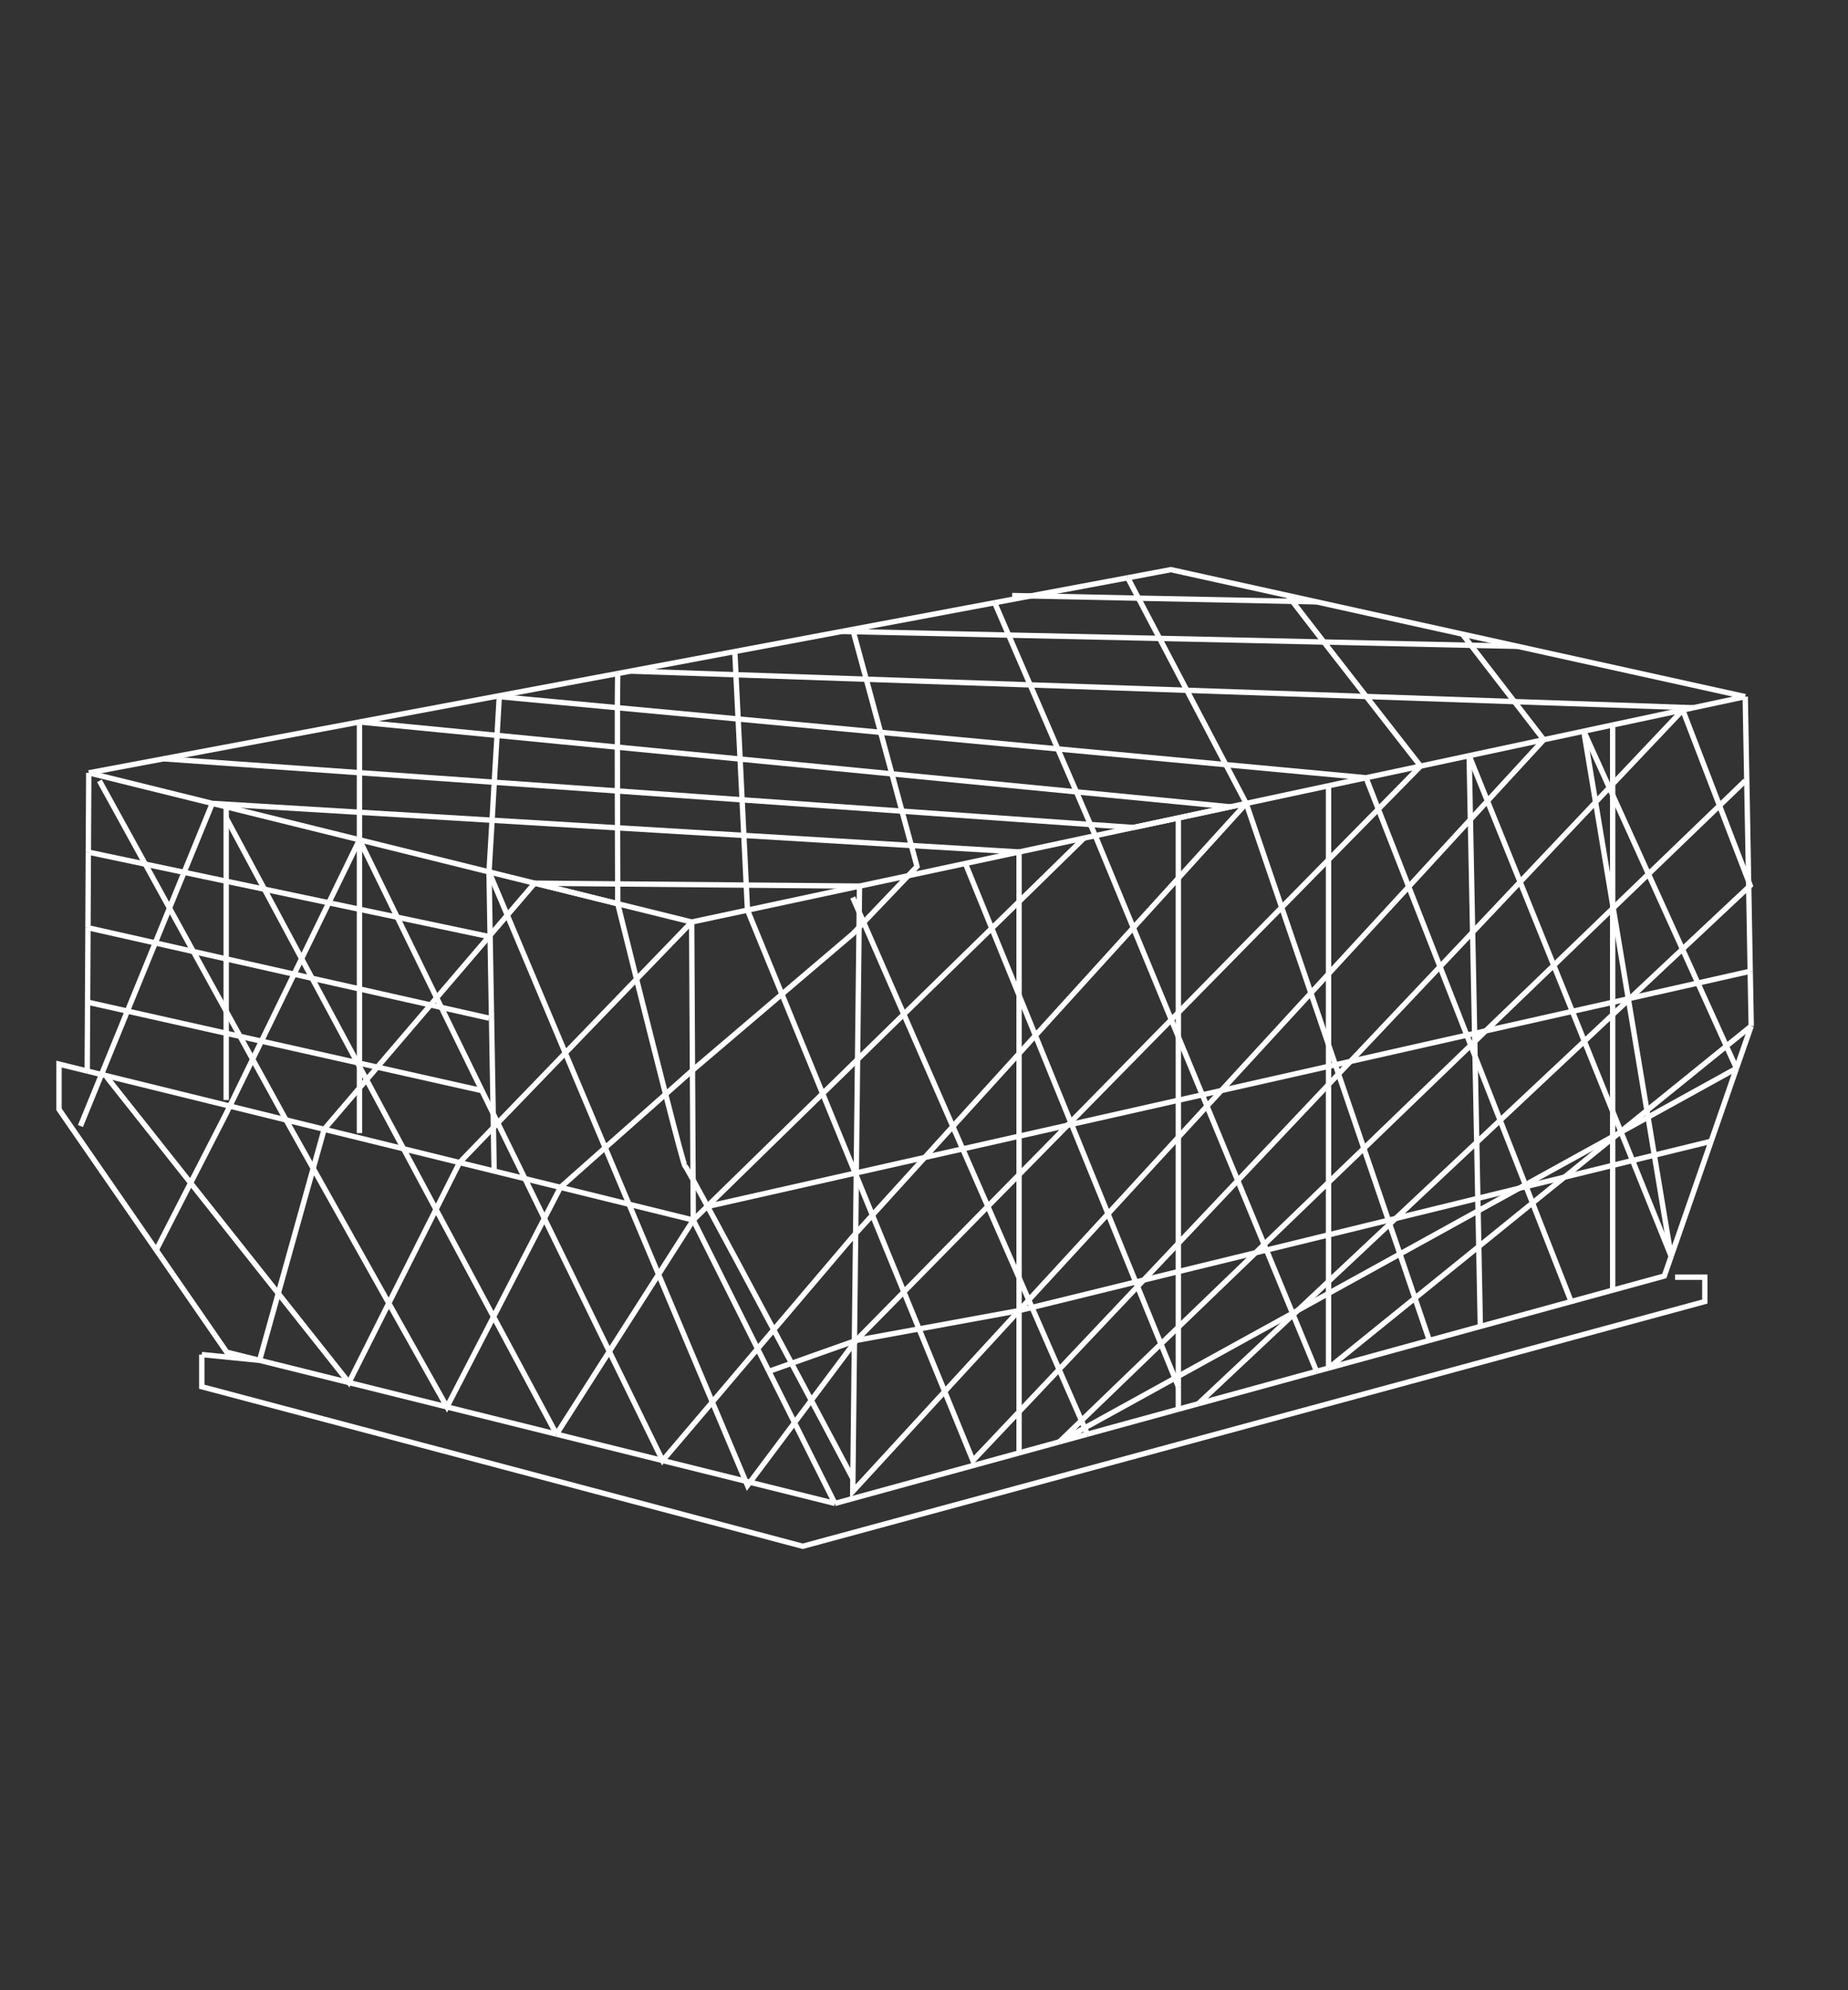 <?xml version="1.0" encoding="UTF-8"?>
<svg id="Layer_1" data-name="Layer 1" xmlns="http://www.w3.org/2000/svg" viewBox="0 0 346 372.5">
  <rect x="0" y="0" width="346" height="372.5" fill="#333333" stroke="none"/>
  <defs>
    <style>
      .cls-1 {
        fill: none;
        stroke: #fff;
        stroke-miterlimit: 10;
      }
    </style>
  </defs>
  <line class="cls-1" x1="248.74" y1="147.06" x2="233.33" y2="150.36"/>
  <line class="cls-1" x1="67.3" y1="135.12" x2="67.3" y2="135.12"/>
  <line class="cls-1" x1="255.76" y1="145.56" x2="248.74" y2="147.06"/>
  <line class="cls-1" x1="115.66" y1="126.05" x2="67.3" y2="135.12"/>
  <line class="cls-1" x1="91.56" y1="163.18" x2="100.11" y2="165.29"/>
  <line class="cls-1" x1="255.76" y1="145.56" x2="265.97" y2="143.38"/>
  <line class="cls-1" x1="186.23" y1="112.8" x2="159.66" y2="117.79"/>
  <line class="cls-1" x1="233.33" y1="150.36" x2="233.33" y2="150.36"/>
  <line class="cls-1" x1="192.98" y1="111.53" x2="186.23" y2="112.8"/>
  <line class="cls-1" x1="115.66" y1="126.05" x2="157.63" y2="118.17"/>
  <line class="cls-1" x1="157.63" y1="118.17" x2="159.66" y2="117.79"/>
  <line class="cls-1" x1="170.04" y1="163.89" x2="190.8" y2="159.45"/>
  <line class="cls-1" x1="160.92" y1="165.84" x2="170.04" y2="163.89"/>
  <line class="cls-1" x1="202.96" y1="156.85" x2="205.07" y2="156.4"/>
  <line class="cls-1" x1="42.35" y1="151" x2="39.75" y2="150.36"/>
  <line class="cls-1" x1="67.3" y1="135.12" x2="16.62" y2="144.64"/>
  <line class="cls-1" x1="16.62" y1="144.64" x2="39.75" y2="150.36"/>
  <line class="cls-1" x1="202.96" y1="156.85" x2="190.8" y2="159.45"/>
  <line class="cls-1" x1="91.56" y1="163.18" x2="67.3" y2="157.17"/>
  <line class="cls-1" x1="222.21" y1="152.74" x2="220.62" y2="153.08"/>
  <line class="cls-1" x1="212.21" y1="154.87" x2="220.62" y2="153.08"/>
  <line class="cls-1" x1="42.35" y1="151" x2="67.3" y2="157.17"/>
  <line class="cls-1" x1="115.66" y1="169.14" x2="106.63" y2="166.9"/>
  <line class="cls-1" x1="289.04" y1="138.44" x2="275.07" y2="141.43"/>
  <line class="cls-1" x1="265.97" y1="143.38" x2="275.07" y2="141.43"/>
  <line class="cls-1" x1="139.95" y1="170.33" x2="160.92" y2="165.84"/>
  <line class="cls-1" x1="129.5" y1="172.56" x2="115.66" y2="169.14"/>
  <line class="cls-1" x1="212.21" y1="154.87" x2="205.07" y2="156.4"/>
  <line class="cls-1" x1="129.5" y1="172.56" x2="139.95" y2="170.33"/>
  <line class="cls-1" x1="100.11" y1="165.29" x2="106.63" y2="166.9"/>
  <line class="cls-1" x1="315.06" y1="132.88" x2="301.94" y2="135.68"/>
  <polyline class="cls-1" points="326.76 130.38 219.22 106.61 211.15 108.13"/>
  <line class="cls-1" x1="211.15" y1="108.13" x2="192.98" y2="111.53"/>
  <line class="cls-1" x1="301.94" y1="135.68" x2="296.53" y2="136.84"/>
  <line class="cls-1" x1="233.33" y1="150.36" x2="222.21" y2="152.74"/>
  <line class="cls-1" x1="296.53" y1="136.84" x2="289.04" y2="138.44"/>
  <line class="cls-1" x1="317.02" y1="132.46" x2="315.06" y2="132.88"/>
  <line class="cls-1" x1="317.02" y1="132.46" x2="326.76" y2="130.38"/>
  <line class="cls-1" x1="75.56" y1="215" x2="86.04" y2="217.58"/>
  <line class="cls-1" x1="48.6" y1="254.59" x2="104.19" y2="268.41"/>
  <line class="cls-1" x1="156.32" y1="281.37" x2="148.76" y2="266.26"/>
  <line class="cls-1" x1="60.69" y1="211.35" x2="75.56" y2="215"/>
  <line class="cls-1" x1="140.41" y1="277.41" x2="139.61" y2="277.21"/>
  <line class="cls-1" x1="117.77" y1="225.38" x2="104.93" y2="222.22"/>
  <polyline class="cls-1" points="16.33 200.45 11.05 199.15 11.05 207.62 13.08 210.57 29.25 233.95"/>
  <line class="cls-1" x1="139.61" y1="277.21" x2="104.19" y2="268.41"/>
  <line class="cls-1" x1="19" y1="201.1" x2="43.03" y2="207.01"/>
  <line class="cls-1" x1="104.93" y1="222.22" x2="98.29" y2="220.59"/>
  <line class="cls-1" x1="98.29" y1="220.59" x2="86.04" y2="217.58"/>
  <line class="cls-1" x1="148.76" y1="266.26" x2="143.96" y2="256.65"/>
  <line class="cls-1" x1="141.84" y1="252.42" x2="129.8" y2="228.34"/>
  <line class="cls-1" x1="129.8" y1="228.34" x2="117.77" y2="225.38"/>
  <line class="cls-1" x1="141.84" y1="252.42" x2="143.96" y2="256.65"/>
  <line class="cls-1" x1="43.03" y1="207.01" x2="53.55" y2="209.6"/>
  <line class="cls-1" x1="19" y1="201.1" x2="16.33" y2="200.45"/>
  <line class="cls-1" x1="60.69" y1="211.35" x2="53.55" y2="209.6"/>
  <line class="cls-1" x1="156.32" y1="281.37" x2="140.41" y2="277.41"/>
  <polyline class="cls-1" points="48.6 254.59 42.46 253.07 29.25 233.95"/>
  <line class="cls-1" x1="327.88" y1="192.02" x2="327.69" y2="181.77"/>
  <line class="cls-1" x1="326.76" y1="130.38" x2="327.39" y2="164.94"/>
  <line class="cls-1" x1="325.12" y1="199.94" x2="327.88" y2="192.02"/>
  <line class="cls-1" x1="327.69" y1="181.77" x2="327.41" y2="166"/>
  <line class="cls-1" x1="267.62" y1="250.86" x2="248.74" y2="256.04"/>
  <line class="cls-1" x1="248.74" y1="256.04" x2="248.74" y2="256.04"/>
  <line class="cls-1" x1="224.35" y1="262.72" x2="246.5" y2="256.65"/>
  <line class="cls-1" x1="198.34" y1="269.85" x2="198.34" y2="269.85"/>
  <line class="cls-1" x1="312.89" y1="235.12" x2="325.12" y2="199.94"/>
  <line class="cls-1" x1="156.32" y1="281.37" x2="190.8" y2="271.92"/>
  <polyline class="cls-1" points="312.89 235.12 311.61 238.81 267.62 250.86"/>
  <line class="cls-1" x1="327.39" y1="164.94" x2="327.41" y2="166"/>
  <line class="cls-1" x1="190.8" y1="271.92" x2="198.34" y2="269.85"/>
  <line class="cls-1" x1="220.62" y1="263.74" x2="224.35" y2="262.72"/>
  <line class="cls-1" x1="220.62" y1="263.74" x2="203.59" y2="268.41"/>
  <line class="cls-1" x1="198.34" y1="269.85" x2="203.59" y2="268.41"/>
  <line class="cls-1" x1="246.5" y1="256.65" x2="248.74" y2="256.04"/>
  <line class="cls-1" x1="301.94" y1="212.72" x2="301.94" y2="208"/>
  <line class="cls-1" x1="301.94" y1="148.8" x2="301.94" y2="146.74"/>
  <line class="cls-1" x1="301.94" y1="187.58" x2="301.94" y2="189.89"/>
  <line class="cls-1" x1="301.94" y1="148.8" x2="301.94" y2="169.37"/>
  <line class="cls-1" x1="301.94" y1="135.68" x2="301.94" y2="146.74"/>
  <line class="cls-1" x1="301.94" y1="241.46" x2="301.94" y2="218.1"/>
  <line class="cls-1" x1="301.94" y1="208" x2="301.94" y2="189.89"/>
  <line class="cls-1" x1="301.94" y1="187.58" x2="301.94" y2="170.03"/>
  <line class="cls-1" x1="301.94" y1="169.37" x2="301.94" y2="170.03"/>
  <line class="cls-1" x1="301.94" y1="212.72" x2="301.94" y2="213"/>
  <line class="cls-1" x1="301.94" y1="213" x2="301.94" y2="218.1"/>
  <line class="cls-1" x1="220.62" y1="263.74" x2="220.62" y2="259.53"/>
  <line class="cls-1" x1="220.62" y1="212.84" x2="220.62" y2="232.7"/>
  <line class="cls-1" x1="220.62" y1="189.5" x2="220.62" y2="194.04"/>
  <line class="cls-1" x1="220.62" y1="237.98" x2="220.62" y2="232.7"/>
  <line class="cls-1" x1="220.62" y1="205.91" x2="220.62" y2="212.84"/>
  <line class="cls-1" x1="220.62" y1="189.5" x2="220.62" y2="164.35"/>
  <line class="cls-1" x1="220.62" y1="248.38" x2="220.62" y2="257.56"/>
  <line class="cls-1" x1="220.62" y1="248.38" x2="220.62" y2="237.98"/>
  <line class="cls-1" x1="220.62" y1="194.04" x2="220.62" y2="205.91"/>
  <line class="cls-1" x1="220.62" y1="164.35" x2="220.62" y2="153.08"/>
  <line class="cls-1" x1="220.62" y1="259.53" x2="220.62" y2="257.56"/>
  <line class="cls-1" x1="16.62" y1="144.64" x2="16.54" y2="159.48"/>
  <line class="cls-1" x1="16.33" y1="200.45" x2="16.47" y2="173.63"/>
  <line class="cls-1" x1="16.47" y1="173.63" x2="16.54" y2="159.48"/>
  <line class="cls-1" x1="42.35" y1="153.08" x2="42.35" y2="164.92"/>
  <line class="cls-1" x1="42.35" y1="193.38" x2="42.35" y2="189.25"/>
  <line class="cls-1" x1="42.35" y1="151" x2="42.35" y2="153.08"/>
  <line class="cls-1" x1="42.35" y1="179.46" x2="42.35" y2="164.92"/>
  <line class="cls-1" x1="42.35" y1="189.25" x2="42.35" y2="179.46"/>
  <line class="cls-1" x1="42.35" y1="205.87" x2="42.35" y2="193.38"/>
  <line class="cls-1" x1="201.53" y1="148.2" x2="204.16" y2="154.31"/>
  <line class="cls-1" x1="192.88" y1="128.18" x2="198.05" y2="140.16"/>
  <line class="cls-1" x1="186.23" y1="112.8" x2="188.85" y2="118.86"/>
  <line class="cls-1" x1="198.05" y1="140.16" x2="201.53" y2="148.2"/>
  <line class="cls-1" x1="220.62" y1="194.04" x2="219.3" y2="190.84"/>
  <line class="cls-1" x1="188.85" y1="118.86" x2="192.88" y2="128.18"/>
  <polyline class="cls-1" points="204.16 154.31 205.07 156.4 205.07 156.4"/>
  <line class="cls-1" x1="231.74" y1="220.95" x2="225.98" y2="207.01"/>
  <line class="cls-1" x1="225.11" y1="204.9" x2="225.98" y2="207.01"/>
  <line class="cls-1" x1="205.07" y1="156.4" x2="212.19" y2="173.63"/>
  <line class="cls-1" x1="231.74" y1="220.95" x2="236.68" y2="232.91"/>
  <line class="cls-1" x1="242" y1="245.78" x2="237.12" y2="233.95"/>
  <line class="cls-1" x1="219.3" y1="190.84" x2="212.19" y2="173.63"/>
  <line class="cls-1" x1="225.11" y1="204.9" x2="220.62" y2="194.04"/>
  <line class="cls-1" x1="246.5" y1="256.65" x2="242.11" y2="246.05"/>
  <line class="cls-1" x1="242" y1="245.78" x2="242.11" y2="246.05"/>
  <line class="cls-1" x1="237.12" y1="233.95" x2="236.68" y2="232.91"/>
  <line class="cls-1" x1="233.33" y1="150.36" x2="229.52" y2="143.11"/>
  <line class="cls-1" x1="245.44" y1="185.85" x2="248.74" y2="195.53"/>
  <line class="cls-1" x1="262.11" y1="234.69" x2="260.19" y2="229.08"/>
  <line class="cls-1" x1="259.95" y1="228.37" x2="255.36" y2="214.92"/>
  <line class="cls-1" x1="250.02" y1="199.28" x2="248.74" y2="195.53"/>
  <line class="cls-1" x1="233.33" y1="150.36" x2="239.97" y2="169.82"/>
  <line class="cls-1" x1="267.62" y1="250.86" x2="264.92" y2="242.95"/>
  <line class="cls-1" x1="211.15" y1="108.13" x2="213.15" y2="111.95"/>
  <line class="cls-1" x1="222.21" y1="129.19" x2="217.11" y2="119.48"/>
  <line class="cls-1" x1="213.15" y1="111.95" x2="217.11" y2="119.48"/>
  <line class="cls-1" x1="250.61" y1="201" x2="250.02" y2="199.28"/>
  <line class="cls-1" x1="239.97" y1="169.82" x2="245.44" y2="185.85"/>
  <line class="cls-1" x1="259.95" y1="228.37" x2="260.19" y2="229.08"/>
  <line class="cls-1" x1="255.36" y1="214.92" x2="250.61" y2="201"/>
  <line class="cls-1" x1="222.21" y1="129.19" x2="229.52" y2="143.11"/>
  <line class="cls-1" x1="264.92" y1="242.95" x2="262.11" y2="234.69"/>
  <line class="cls-1" x1="220.62" y1="153.08" x2="222.21" y2="152.74"/>
  <line class="cls-1" x1="67.3" y1="199.61" x2="67.3" y2="198.98"/>
  <line class="cls-1" x1="166.99" y1="144.83" x2="201.53" y2="148.2"/>
  <line class="cls-1" x1="168.88" y1="151.81" x2="204.16" y2="154.31"/>
  <line class="cls-1" x1="67.3" y1="152.02" x2="67.3" y2="157.17"/>
  <polyline class="cls-1" points="222.21 152.74 230.31 151 201.53 148.2"/>
  <line class="cls-1" x1="138.57" y1="142.06" x2="115.59" y2="139.83"/>
  <polyline class="cls-1" points="220.62 153.08 212.21 154.87 212.21 154.87"/>
  <line class="cls-1" x1="67.3" y1="144.61" x2="30.59" y2="142.01"/>
  <line class="cls-1" x1="67.3" y1="144.61" x2="67.3" y2="152.02"/>
  <line class="cls-1" x1="67.3" y1="157.17" x2="67.3" y2="170.17"/>
  <line class="cls-1" x1="67.3" y1="170.17" x2="67.3" y2="185.08"/>
  <line class="cls-1" x1="67.3" y1="135.12" x2="93.06" y2="137.63"/>
  <line class="cls-1" x1="138.57" y1="142.06" x2="166.99" y2="144.83"/>
  <line class="cls-1" x1="67.3" y1="212.07" x2="67.3" y2="203.62"/>
  <line class="cls-1" x1="67.3" y1="144.61" x2="92.54" y2="146.4"/>
  <line class="cls-1" x1="92.54" y1="146.4" x2="115.6" y2="148.03"/>
  <line class="cls-1" x1="93.06" y1="137.63" x2="115.59" y2="139.83"/>
  <line class="cls-1" x1="115.6" y1="148.03" x2="138.94" y2="149.69"/>
  <line class="cls-1" x1="168.88" y1="151.81" x2="138.94" y2="149.69"/>
  <line class="cls-1" x1="67.3" y1="185.08" x2="67.3" y2="198.98"/>
  <line class="cls-1" x1="67.3" y1="135.12" x2="67.3" y2="144.61"/>
  <polyline class="cls-1" points="67.3 135.12 67.3 135.12 67.3 135.12"/>
  <line class="cls-1" x1="204.16" y1="154.31" x2="212.21" y2="154.87"/>
  <line class="cls-1" x1="67.3" y1="199.61" x2="67.3" y2="203.62"/>
  <line class="cls-1" x1="164.88" y1="137.06" x2="166.99" y2="144.83"/>
  <line class="cls-1" x1="166.99" y1="144.83" x2="168.88" y2="151.81"/>
  <line class="cls-1" x1="124.62" y1="204.78" x2="113.31" y2="214.79"/>
  <line class="cls-1" x1="162.19" y1="127.12" x2="164.88" y2="137.06"/>
  <polyline class="cls-1" points="129.65 200.32 129.5 200.45 124.62 204.78"/>
  <polyline class="cls-1" points="146.4 186.06 159.66 174.78 160.84 173.54"/>
  <line class="cls-1" x1="129.65" y1="200.32" x2="146.4" y2="186.06"/>
  <line class="cls-1" x1="168.88" y1="151.81" x2="170.63" y2="158.24"/>
  <line class="cls-1" x1="92.41" y1="246.44" x2="101.92" y2="228.03"/>
  <line class="cls-1" x1="53.55" y1="209.6" x2="47.3" y2="198.24"/>
  <line class="cls-1" x1="44.95" y1="193.96" x2="42.35" y2="189.25"/>
  <line class="cls-1" x1="160.84" y1="173.54" x2="161.7" y2="172.63"/>
  <polyline class="cls-1" points="104.93 222.22 104.93 222.22 101.92 228.03"/>
  <polyline class="cls-1" points="58.64 218.67 53.55 209.6 53.55 209.6"/>
  <line class="cls-1" x1="170.04" y1="163.89" x2="161.7" y2="172.63"/>
  <line class="cls-1" x1="44.95" y1="193.96" x2="47.3" y2="198.24"/>
  <line class="cls-1" x1="36.2" y1="178.08" x2="42.35" y2="189.25"/>
  <line class="cls-1" x1="27.21" y1="161.73" x2="31.73" y2="169.95"/>
  <line class="cls-1" x1="72.79" y1="243.9" x2="58.64" y2="218.67"/>
  <polyline class="cls-1" points="170.63 158.24 171.69 162.16 170.04 163.89"/>
  <line class="cls-1" x1="27.21" y1="161.73" x2="18.62" y2="146.13"/>
  <line class="cls-1" x1="113.31" y1="214.79" x2="104.93" y2="222.22"/>
  <polyline class="cls-1" points="72.79 243.9 83.68 263.31 92.41 246.44"/>
  <line class="cls-1" x1="159.77" y1="118.22" x2="162.19" y2="127.12"/>
  <line class="cls-1" x1="159.66" y1="117.79" x2="159.77" y2="118.22"/>
  <line class="cls-1" x1="36.2" y1="178.08" x2="31.73" y2="169.95"/>
  <line class="cls-1" x1="163.34" y1="227.41" x2="173.14" y2="216.62"/>
  <line class="cls-1" x1="233.33" y1="150.36" x2="220.62" y2="164.35"/>
  <line class="cls-1" x1="233.33" y1="150.36" x2="233.33" y2="150.36"/>
  <line class="cls-1" x1="220.62" y1="164.35" x2="212.19" y2="173.63"/>
  <line class="cls-1" x1="160.2" y1="230.86" x2="163.34" y2="227.41"/>
  <line class="cls-1" x1="61.56" y1="168.96" x2="56.47" y2="179.41"/>
  <line class="cls-1" x1="67.3" y1="157.17" x2="74.38" y2="171.66"/>
  <polyline class="cls-1" points="144.86 248.87 159.66 231.46 160.2 230.86"/>
  <line class="cls-1" x1="178.4" y1="210.82" x2="173.14" y2="216.62"/>
  <line class="cls-1" x1="212.19" y1="173.63" x2="193.86" y2="193.8"/>
  <line class="cls-1" x1="190.8" y1="197.18" x2="193.86" y2="193.8"/>
  <line class="cls-1" x1="81.75" y1="186.74" x2="74.38" y2="171.66"/>
  <line class="cls-1" x1="48.95" y1="194.86" x2="55.06" y2="182.32"/>
  <line class="cls-1" x1="141.84" y1="252.42" x2="133.37" y2="262.4"/>
  <line class="cls-1" x1="178.4" y1="210.82" x2="190.8" y2="197.18"/>
  <line class="cls-1" x1="56.47" y1="179.41" x2="55.06" y2="182.32"/>
  <line class="cls-1" x1="92.34" y1="208.42" x2="93.19" y2="210.17"/>
  <polyline class="cls-1" points="133.37 262.4 124.06 273.35 114.08 252.93"/>
  <line class="cls-1" x1="92.34" y1="208.42" x2="82.63" y2="188.54"/>
  <line class="cls-1" x1="82.63" y1="188.54" x2="81.75" y2="186.74"/>
  <line class="cls-1" x1="93.19" y1="210.17" x2="98.29" y2="220.59"/>
  <line class="cls-1" x1="114.08" y1="252.93" x2="101.92" y2="228.03"/>
  <line class="cls-1" x1="98.29" y1="220.59" x2="101.92" y2="228.03"/>
  <line class="cls-1" x1="47.3" y1="198.24" x2="48.95" y2="194.86"/>
  <line class="cls-1" x1="141.84" y1="252.42" x2="144.86" y2="248.87"/>
  <line class="cls-1" x1="67.3" y1="157.17" x2="61.56" y2="168.96"/>
  <line class="cls-1" x1="43.03" y1="207.01" x2="47.3" y2="198.24"/>
  <polyline class="cls-1" points="43.03 207.01 42.35 208.41 35.69 221.39"/>
  <line class="cls-1" x1="35.69" y1="221.39" x2="29.25" y2="233.95"/>
  <polyline class="cls-1" points="72.79 243.9 65.33 258.75 52.1 242.07"/>
  <line class="cls-1" x1="123.3" y1="238.51" x2="114.08" y2="252.93"/>
  <line class="cls-1" x1="72.79" y1="243.9" x2="81.63" y2="226.34"/>
  <line class="cls-1" x1="129.65" y1="200.32" x2="129.5" y2="172.56"/>
  <line class="cls-1" x1="104.19" y1="268.41" x2="92.41" y2="246.44"/>
  <line class="cls-1" x1="19.96" y1="201.55" x2="35.69" y2="221.39"/>
  <line class="cls-1" x1="75.56" y1="215" x2="68.63" y2="202.08"/>
  <line class="cls-1" x1="129.8" y1="228.34" x2="123.3" y2="238.51"/>
  <line class="cls-1" x1="49.51" y1="166.42" x2="42.35" y2="153.08"/>
  <polyline class="cls-1" points="81.63 226.34 86.04 217.58 86.04 217.58"/>
  <line class="cls-1" x1="81.63" y1="226.34" x2="92.41" y2="246.44"/>
  <line class="cls-1" x1="81.63" y1="226.34" x2="75.56" y2="215"/>
  <line class="cls-1" x1="104.19" y1="268.41" x2="114.08" y2="252.93"/>
  <line class="cls-1" x1="129.5" y1="172.56" x2="119.18" y2="183.25"/>
  <line class="cls-1" x1="105.84" y1="197.07" x2="119.18" y2="183.25"/>
  <line class="cls-1" x1="66.92" y1="198.89" x2="67.3" y2="199.61"/>
  <line class="cls-1" x1="129.8" y1="228.34" x2="129.76" y2="220.81"/>
  <line class="cls-1" x1="49.51" y1="166.42" x2="56.47" y2="179.41"/>
  <line class="cls-1" x1="93.19" y1="210.17" x2="92.38" y2="211.01"/>
  <line class="cls-1" x1="92.38" y1="211.01" x2="86.04" y2="217.58"/>
  <line class="cls-1" x1="58.44" y1="183.09" x2="56.47" y2="179.41"/>
  <line class="cls-1" x1="93.19" y1="210.17" x2="105.84" y2="197.07"/>
  <line class="cls-1" x1="129.76" y1="220.81" x2="129.65" y2="200.32"/>
  <line class="cls-1" x1="66.92" y1="198.89" x2="58.44" y2="183.09"/>
  <line class="cls-1" x1="67.3" y1="199.61" x2="68.63" y2="202.08"/>
  <line class="cls-1" x1="52.1" y1="242.07" x2="35.69" y2="221.39"/>
  <line class="cls-1" x1="202.96" y1="156.85" x2="202.96" y2="156.85"/>
  <line class="cls-1" x1="154.02" y1="204.67" x2="160.56" y2="198.28"/>
  <line class="cls-1" x1="154.02" y1="204.67" x2="132.45" y2="225.74"/>
  <line class="cls-1" x1="190.8" y1="168.74" x2="185.69" y2="173.73"/>
  <line class="cls-1" x1="160.56" y1="198.28" x2="169.22" y2="189.82"/>
  <line class="cls-1" x1="132.39" y1="225.8" x2="132.45" y2="225.74"/>
  <line class="cls-1" x1="202.96" y1="156.85" x2="190.8" y2="168.74"/>
  <line class="cls-1" x1="169.22" y1="189.82" x2="185.69" y2="173.73"/>
  <line class="cls-1" x1="129.8" y1="228.34" x2="132.39" y2="225.8"/>
  <line class="cls-1" x1="91.76" y1="175.04" x2="94.98" y2="171.28"/>
  <path class="cls-1" d="M115.6,132.45c0,2.13,0,4.66,0,7.38"/>
  <path class="cls-1" d="M115.66,169.14s0-1.41-.01-3.71"/>
  <polyline class="cls-1" points="60.69 211.35 60.69 211.35 67.3 203.62"/>
  <line class="cls-1" x1="60.69" y1="211.35" x2="58.64" y2="218.67"/>
  <line class="cls-1" x1="106.63" y1="166.9" x2="115.66" y2="169.14"/>
  <path class="cls-1" d="M115.62,154.93c.01,4.16.02,7.9.03,10.5"/>
  <line class="cls-1" x1="91.76" y1="175.04" x2="81.75" y2="186.74"/>
  <path class="cls-1" d="M115.6,148.03c0,2.34,0,4.67.02,6.89"/>
  <line class="cls-1" x1="100.11" y1="165.29" x2="94.98" y2="171.28"/>
  <line class="cls-1" x1="100.11" y1="165.29" x2="106.63" y2="166.9"/>
  <line class="cls-1" x1="52.1" y1="242.07" x2="58.64" y2="218.67"/>
  <line class="cls-1" x1="68.63" y1="202.08" x2="70.64" y2="199.72"/>
  <line class="cls-1" x1="70.64" y1="199.72" x2="80.6" y2="188.08"/>
  <line class="cls-1" x1="81.75" y1="186.74" x2="80.6" y2="188.08"/>
  <path class="cls-1" d="M115.6,148.03c0-2.79,0-5.58-.01-8.21"/>
  <line class="cls-1" x1="67.3" y1="203.62" x2="68.63" y2="202.08"/>
  <path class="cls-1" d="M115.66,126.05s-.06,2.56-.07,6.4"/>
  <line class="cls-1" x1="52.1" y1="242.07" x2="48.6" y2="254.59"/>
  <path class="cls-1" d="M241.99,112.54c-.47-.62-.76-1-.8-1.08"/>
  <path class="cls-1" d="M247.87,120.16c-2.6-3.35-4.77-6.15-5.88-7.61"/>
  <line class="cls-1" x1="105.84" y1="197.07" x2="113.31" y2="214.79"/>
  <line class="cls-1" x1="265.97" y1="143.38" x2="258.06" y2="151.43"/>
  <line class="cls-1" x1="258.06" y1="151.43" x2="248.74" y2="160.9"/>
  <line class="cls-1" x1="117.77" y1="225.38" x2="113.31" y2="214.79"/>
  <line class="cls-1" x1="184.95" y1="225.78" x2="190.8" y2="219.84"/>
  <line class="cls-1" x1="160.29" y1="250.86" x2="159.97" y2="251.29"/>
  <line class="cls-1" x1="239.97" y1="169.82" x2="220.62" y2="189.5"/>
  <line class="cls-1" x1="94.98" y1="171.28" x2="105.84" y2="197.07"/>
  <line class="cls-1" x1="91.56" y1="163.18" x2="94.98" y2="171.28"/>
  <line class="cls-1" x1="190.8" y1="219.84" x2="199.89" y2="210.59"/>
  <path class="cls-1" d="M255.8,130.35c5.37,6.89,10.17,13.03,10.17,13.03h0"/>
  <line class="cls-1" x1="151.89" y1="262.08" x2="159.97" y2="251.29"/>
  <line class="cls-1" x1="169.23" y1="241.78" x2="184.95" y2="225.78"/>
  <path class="cls-1" d="M247.87,120.16c2.44,3.14,5.26,6.76,7.93,10.19"/>
  <line class="cls-1" x1="160.29" y1="250.86" x2="169.23" y2="241.78"/>
  <line class="cls-1" x1="148.76" y1="266.26" x2="151.89" y2="262.08"/>
  <line class="cls-1" x1="200.46" y1="210.01" x2="219.3" y2="190.84"/>
  <line class="cls-1" x1="140.41" y1="277.41" x2="148.76" y2="266.26"/>
  <line class="cls-1" x1="239.97" y1="169.82" x2="248.74" y2="160.9"/>
  <line class="cls-1" x1="133.37" y1="262.4" x2="139.61" y2="277.21"/>
  <line class="cls-1" x1="220.62" y1="189.5" x2="219.3" y2="190.84"/>
  <line class="cls-1" x1="199.89" y1="210.59" x2="200.46" y2="210.01"/>
  <polyline class="cls-1" points="140.41 277.41 139.95 278.02 139.61 277.21"/>
  <line class="cls-1" x1="123.3" y1="238.51" x2="117.77" y2="225.38"/>
  <line class="cls-1" x1="133.37" y1="262.4" x2="123.3" y2="238.51"/>
  <line class="cls-1" x1="48.95" y1="194.86" x2="44.95" y2="193.96"/>
  <line class="cls-1" x1="48.95" y1="194.86" x2="66.92" y2="198.89"/>
  <line class="cls-1" x1="66.92" y1="198.89" x2="67.3" y2="198.98"/>
  <line class="cls-1" x1="42.35" y1="193.38" x2="44.95" y2="193.96"/>
  <line class="cls-1" x1="23.85" y1="189.23" x2="42.35" y2="193.38"/>
  <line class="cls-1" x1="67.3" y1="198.98" x2="70.64" y2="199.72"/>
  <line class="cls-1" x1="16.4" y1="187.56" x2="23.85" y2="189.23"/>
  <line class="cls-1" x1="70.64" y1="199.72" x2="90.24" y2="204.12"/>
  <line class="cls-1" x1="91.56" y1="190.55" x2="82.63" y2="188.54"/>
  <line class="cls-1" x1="16.33" y1="173.6" x2="16.47" y2="173.63"/>
  <line class="cls-1" x1="58.44" y1="183.09" x2="67.3" y2="185.08"/>
  <line class="cls-1" x1="55.06" y1="182.32" x2="58.44" y2="183.09"/>
  <line class="cls-1" x1="80.6" y1="188.08" x2="67.3" y2="185.08"/>
  <line class="cls-1" x1="16.47" y1="173.63" x2="29.07" y2="176.47"/>
  <line class="cls-1" x1="42.35" y1="179.46" x2="36.2" y2="178.08"/>
  <line class="cls-1" x1="42.35" y1="179.46" x2="55.06" y2="182.32"/>
  <line class="cls-1" x1="29.07" y1="176.47" x2="36.2" y2="178.08"/>
  <line class="cls-1" x1="82.63" y1="188.54" x2="80.6" y2="188.08"/>
  <line class="cls-1" x1="42.35" y1="164.92" x2="34.47" y2="163.26"/>
  <line class="cls-1" x1="49.51" y1="166.42" x2="42.35" y2="164.92"/>
  <line class="cls-1" x1="61.56" y1="168.96" x2="67.3" y2="170.17"/>
  <line class="cls-1" x1="16.54" y1="159.48" x2="27.21" y2="161.73"/>
  <line class="cls-1" x1="61.56" y1="168.96" x2="49.51" y2="166.42"/>
  <line class="cls-1" x1="74.38" y1="171.66" x2="67.3" y2="170.17"/>
  <line class="cls-1" x1="34.47" y1="163.26" x2="27.21" y2="161.73"/>
  <line class="cls-1" x1="91.56" y1="175.28" x2="74.38" y2="171.66"/>
  <line class="cls-1" x1="16.54" y1="159.48" x2="16.4" y2="159.45"/>
  <line class="cls-1" x1="180.24" y1="215.02" x2="190.8" y2="212.64"/>
  <line class="cls-1" x1="278.17" y1="192.93" x2="276.09" y2="193.41"/>
  <line class="cls-1" x1="252.84" y1="198.65" x2="250.02" y2="199.28"/>
  <line class="cls-1" x1="228.66" y1="204.1" x2="225.11" y2="204.9"/>
  <line class="cls-1" x1="160.32" y1="219.51" x2="160.12" y2="219.55"/>
  <line class="cls-1" x1="199.89" y1="210.59" x2="190.8" y2="212.64"/>
  <line class="cls-1" x1="132.39" y1="225.8" x2="132.48" y2="225.79"/>
  <line class="cls-1" x1="278.17" y1="192.93" x2="294.39" y2="189.28"/>
  <line class="cls-1" x1="305.2" y1="186.84" x2="304.87" y2="186.92"/>
  <line class="cls-1" x1="301.94" y1="187.58" x2="304.87" y2="186.92"/>
  <line class="cls-1" x1="248.74" y1="199.57" x2="250.02" y2="199.28"/>
  <line class="cls-1" x1="199.89" y1="210.59" x2="200.63" y2="210.42"/>
  <line class="cls-1" x1="173.14" y1="216.62" x2="180.24" y2="215.02"/>
  <line class="cls-1" x1="294.39" y1="189.28" x2="301.94" y2="187.58"/>
  <line class="cls-1" x1="160.32" y1="219.51" x2="173.14" y2="216.62"/>
  <line class="cls-1" x1="200.63" y1="210.42" x2="220.62" y2="205.91"/>
  <line class="cls-1" x1="252.84" y1="198.65" x2="274.63" y2="193.73"/>
  <line class="cls-1" x1="225.11" y1="204.9" x2="220.62" y2="205.91"/>
  <line class="cls-1" x1="274.63" y1="193.73" x2="276.09" y2="193.41"/>
  <line class="cls-1" x1="228.66" y1="204.1" x2="248.74" y2="199.57"/>
  <line class="cls-1" x1="132.48" y1="225.79" x2="160.12" y2="219.55"/>
  <line class="cls-1" x1="305.2" y1="186.84" x2="317.89" y2="183.98"/>
  <line class="cls-1" x1="327.69" y1="181.77" x2="317.89" y2="183.98"/>
  <line class="cls-1" x1="235.09" y1="234.45" x2="237.12" y2="233.95"/>
  <line class="cls-1" x1="237.12" y1="233.95" x2="248.74" y2="231.11"/>
  <line class="cls-1" x1="148.2" y1="255.15" x2="159.97" y2="250.98"/>
  <line class="cls-1" x1="320.38" y1="213.59" x2="309.74" y2="216.19"/>
  <line class="cls-1" x1="292.91" y1="220.31" x2="301.94" y2="218.1"/>
  <line class="cls-1" x1="285.73" y1="222.06" x2="284.43" y2="222.38"/>
  <line class="cls-1" x1="193.22" y1="244.69" x2="212.64" y2="239.93"/>
  <line class="cls-1" x1="305.66" y1="217.19" x2="309.74" y2="216.19"/>
  <line class="cls-1" x1="172.07" y1="248.71" x2="190.8" y2="245.28"/>
  <line class="cls-1" x1="220.62" y1="237.98" x2="235.09" y2="234.45"/>
  <line class="cls-1" x1="214.12" y1="239.57" x2="220.62" y2="237.98"/>
  <line class="cls-1" x1="284.43" y1="222.38" x2="276.69" y2="224.27"/>
  <line class="cls-1" x1="292.91" y1="220.31" x2="285.73" y2="222.06"/>
  <line class="cls-1" x1="160.29" y1="250.86" x2="159.97" y2="250.98"/>
  <line class="cls-1" x1="190.8" y1="245.28" x2="193.22" y2="244.69"/>
  <line class="cls-1" x1="305.66" y1="217.19" x2="301.94" y2="218.1"/>
  <line class="cls-1" x1="148.2" y1="255.15" x2="143.96" y2="256.65"/>
  <line class="cls-1" x1="160.29" y1="250.86" x2="172.07" y2="248.71"/>
  <line class="cls-1" x1="259.95" y1="228.37" x2="248.74" y2="231.11"/>
  <line class="cls-1" x1="214.12" y1="239.57" x2="212.64" y2="239.93"/>
  <line class="cls-1" x1="276.69" y1="224.27" x2="261.31" y2="228.04"/>
  <line class="cls-1" x1="261.31" y1="228.04" x2="259.95" y2="228.37"/>
  <line class="cls-1" x1="220.62" y1="232.7" x2="231.74" y2="220.95"/>
  <line class="cls-1" x1="321.94" y1="150.77" x2="315.06" y2="132.88"/>
  <line class="cls-1" x1="138.57" y1="142.06" x2="138.94" y2="149.69"/>
  <line class="cls-1" x1="214.12" y1="239.57" x2="220.62" y2="232.7"/>
  <line class="cls-1" x1="280.87" y1="209.67" x2="296.64" y2="194.87"/>
  <line class="cls-1" x1="139.27" y1="156.35" x2="139.72" y2="165.65"/>
  <line class="cls-1" x1="248.74" y1="202.97" x2="250.61" y2="201"/>
  <line class="cls-1" x1="250.61" y1="201" x2="252.84" y2="198.65"/>
  <line class="cls-1" x1="284.61" y1="165.06" x2="275.72" y2="174.46"/>
  <line class="cls-1" x1="275.72" y1="174.46" x2="269.61" y2="180.92"/>
  <line class="cls-1" x1="138.94" y1="149.69" x2="139.27" y2="156.35"/>
  <line class="cls-1" x1="224.35" y1="262.72" x2="242.11" y2="246.05"/>
  <polyline class="cls-1" points="139.95 170.33 139.95 170.33 146.4 186.06"/>
  <line class="cls-1" x1="146.4" y1="186.06" x2="154.02" y2="204.67"/>
  <line class="cls-1" x1="315.01" y1="177.63" x2="305.2" y2="186.84"/>
  <line class="cls-1" x1="176.87" y1="260.42" x2="172.07" y2="248.71"/>
  <line class="cls-1" x1="138.2" y1="134.56" x2="137.79" y2="126.28"/>
  <line class="cls-1" x1="163.34" y1="227.41" x2="160.32" y2="220.03"/>
  <line class="cls-1" x1="172.07" y1="248.71" x2="169.23" y2="241.78"/>
  <line class="cls-1" x1="163.34" y1="227.41" x2="169.23" y2="241.78"/>
  <line class="cls-1" x1="154.02" y1="204.67" x2="160.12" y2="219.55"/>
  <line class="cls-1" x1="248.74" y1="202.97" x2="231.74" y2="220.95"/>
  <line class="cls-1" x1="242.11" y1="246.05" x2="242.98" y2="245.24"/>
  <line class="cls-1" x1="327.39" y1="164.94" x2="321.94" y2="150.77"/>
  <polyline class="cls-1" points="327.41 166 327.69 165.73 327.39 164.94"/>
  <line class="cls-1" x1="160.12" y1="219.55" x2="160.32" y2="220.03"/>
  <line class="cls-1" x1="190.8" y1="264.22" x2="198.29" y2="256.3"/>
  <line class="cls-1" x1="139.95" y1="170.33" x2="139.72" y2="165.65"/>
  <line class="cls-1" x1="269.61" y1="180.92" x2="252.84" y2="198.65"/>
  <polyline class="cls-1" points="176.87 260.42 182.16 273.35 190.8 264.22"/>
  <line class="cls-1" x1="276.49" y1="213.79" x2="280.87" y2="209.67"/>
  <line class="cls-1" x1="296.64" y1="194.87" x2="301.94" y2="189.89"/>
  <line class="cls-1" x1="242.98" y1="245.24" x2="248.74" y2="239.83"/>
  <line class="cls-1" x1="315.06" y1="132.88" x2="301.94" y2="146.74"/>
  <line class="cls-1" x1="248.74" y1="239.83" x2="260.19" y2="229.08"/>
  <line class="cls-1" x1="304.9" y1="187.12" x2="305.2" y2="186.84"/>
  <line class="cls-1" x1="327.41" y1="166" x2="315.01" y2="177.63"/>
  <line class="cls-1" x1="212.98" y1="240.77" x2="214.12" y2="239.57"/>
  <line class="cls-1" x1="137.79" y1="126.28" x2="137.58" y2="121.93"/>
  <line class="cls-1" x1="198.29" y1="256.3" x2="212.98" y2="240.77"/>
  <line class="cls-1" x1="298.74" y1="150.13" x2="284.61" y2="165.06"/>
  <line class="cls-1" x1="301.31" y1="147.41" x2="298.74" y2="150.13"/>
  <line class="cls-1" x1="138.2" y1="134.56" x2="138.57" y2="142.06"/>
  <line class="cls-1" x1="301.94" y1="189.89" x2="304.9" y2="187.12"/>
  <line class="cls-1" x1="276.49" y1="213.79" x2="261.31" y2="228.04"/>
  <line class="cls-1" x1="260.19" y1="229.08" x2="261.31" y2="228.04"/>
  <line class="cls-1" x1="301.94" y1="146.74" x2="301.31" y2="147.41"/>
  <line class="cls-1" x1="262.11" y1="234.69" x2="276.74" y2="226.62"/>
  <line class="cls-1" x1="285.6" y1="221.74" x2="301.94" y2="212.72"/>
  <line class="cls-1" x1="296.64" y1="194.87" x2="294.39" y2="189.28"/>
  <line class="cls-1" x1="220.62" y1="248.38" x2="235.09" y2="234.45"/>
  <line class="cls-1" x1="242.98" y1="245.24" x2="248.74" y2="242.06"/>
  <line class="cls-1" x1="276.74" y1="226.62" x2="284.43" y2="222.38"/>
  <line class="cls-1" x1="276.87" y1="233.29" x2="276.74" y2="226.62"/>
  <line class="cls-1" x1="276.69" y1="224.27" x2="276.74" y2="226.62"/>
  <line class="cls-1" x1="242.98" y1="245.24" x2="242" y2="245.78"/>
  <line class="cls-1" x1="301.94" y1="212.72" x2="303.01" y2="212.14"/>
  <line class="cls-1" x1="248.74" y1="242.06" x2="262.11" y2="234.69"/>
  <line class="cls-1" x1="312.89" y1="235.12" x2="309.74" y2="216.19"/>
  <line class="cls-1" x1="275.3" y1="153.38" x2="275.07" y2="141.43"/>
  <line class="cls-1" x1="275.07" y1="141.43" x2="278.49" y2="149.91"/>
  <line class="cls-1" x1="302.04" y1="169.94" x2="301.94" y2="169.37"/>
  <line class="cls-1" x1="298.74" y1="150.13" x2="301.94" y2="169.37"/>
  <line class="cls-1" x1="308.64" y1="163.58" x2="302.04" y2="169.94"/>
  <line class="cls-1" x1="304.87" y1="186.92" x2="302.04" y2="169.94"/>
  <line class="cls-1" x1="276.12" y1="194.92" x2="278.17" y2="192.93"/>
  <line class="cls-1" x1="276.12" y1="194.92" x2="275.37" y2="195.63"/>
  <line class="cls-1" x1="301.94" y1="170.03" x2="290.91" y2="180.67"/>
  <line class="cls-1" x1="290.91" y1="180.67" x2="278.17" y2="192.93"/>
  <line class="cls-1" x1="255.36" y1="214.92" x2="275.37" y2="195.63"/>
  <line class="cls-1" x1="304.9" y1="187.12" x2="304.87" y2="186.92"/>
  <line class="cls-1" x1="301.31" y1="147.41" x2="301.94" y2="148.8"/>
  <line class="cls-1" x1="276.17" y1="197.67" x2="276.12" y2="194.92"/>
  <line class="cls-1" x1="312.89" y1="235.12" x2="305.66" y2="217.19"/>
  <line class="cls-1" x1="308.56" y1="209.08" x2="308.35" y2="207.82"/>
  <line class="cls-1" x1="294.39" y1="189.28" x2="290.91" y2="180.67"/>
  <line class="cls-1" x1="301.94" y1="170.03" x2="302.04" y2="169.94"/>
  <line class="cls-1" x1="303.01" y1="212.14" x2="303.5" y2="211.86"/>
  <line class="cls-1" x1="323.23" y1="195.78" x2="325.12" y2="199.94"/>
  <line class="cls-1" x1="276.49" y1="213.79" x2="276.17" y2="197.67"/>
  <line class="cls-1" x1="202.48" y1="265.86" x2="217.36" y2="251.52"/>
  <line class="cls-1" x1="217.36" y1="251.52" x2="220.62" y2="248.38"/>
  <line class="cls-1" x1="276.69" y1="224.27" x2="276.49" y2="213.79"/>
  <line class="cls-1" x1="219.97" y1="257.93" x2="220.62" y2="257.56"/>
  <line class="cls-1" x1="296.53" y1="136.84" x2="301.31" y2="147.41"/>
  <line class="cls-1" x1="308.56" y1="209.08" x2="325.12" y2="199.94"/>
  <line class="cls-1" x1="303.5" y1="211.86" x2="303.47" y2="211.77"/>
  <line class="cls-1" x1="315.01" y1="177.63" x2="308.64" y2="163.58"/>
  <line class="cls-1" x1="276.12" y1="194.92" x2="276.09" y2="193.41"/>
  <line class="cls-1" x1="276.09" y1="193.41" x2="275.72" y2="174.46"/>
  <line class="cls-1" x1="275.3" y1="153.38" x2="275.72" y2="174.46"/>
  <line class="cls-1" x1="326.76" y1="146.12" x2="321.94" y2="150.77"/>
  <line class="cls-1" x1="308.64" y1="163.58" x2="301.94" y2="148.8"/>
  <line class="cls-1" x1="203.08" y1="267.24" x2="219.97" y2="257.93"/>
  <line class="cls-1" x1="308.56" y1="209.08" x2="303.5" y2="211.86"/>
  <line class="cls-1" x1="220.62" y1="257.56" x2="242" y2="245.78"/>
  <polyline class="cls-1" points="198.34 269.85 198.34 269.85 198.34 269.85"/>
  <line class="cls-1" x1="321.94" y1="150.77" x2="308.64" y2="163.58"/>
  <line class="cls-1" x1="203.08" y1="267.24" x2="198.34" y2="269.85"/>
  <line class="cls-1" x1="301.94" y1="208" x2="303.47" y2="211.77"/>
  <line class="cls-1" x1="296.53" y1="136.84" x2="298.74" y2="150.13"/>
  <line class="cls-1" x1="308.35" y1="207.82" x2="304.9" y2="187.12"/>
  <line class="cls-1" x1="277.16" y1="248.25" x2="276.87" y2="233.29"/>
  <line class="cls-1" x1="235.09" y1="234.45" x2="236.68" y2="232.91"/>
  <line class="cls-1" x1="284.61" y1="165.06" x2="278.49" y2="149.91"/>
  <line class="cls-1" x1="285.6" y1="221.74" x2="284.43" y2="222.38"/>
  <line class="cls-1" x1="236.68" y1="232.91" x2="248.74" y2="221.29"/>
  <line class="cls-1" x1="198.34" y1="269.85" x2="202.48" y2="265.86"/>
  <line class="cls-1" x1="296.64" y1="194.87" x2="301.94" y2="208"/>
  <line class="cls-1" x1="323.23" y1="195.78" x2="317.89" y2="183.98"/>
  <line class="cls-1" x1="309.74" y1="216.19" x2="308.56" y2="209.08"/>
  <line class="cls-1" x1="317.89" y1="183.98" x2="315.01" y2="177.63"/>
  <line class="cls-1" x1="255.36" y1="214.92" x2="248.74" y2="221.29"/>
  <line class="cls-1" x1="305.66" y1="217.19" x2="303.5" y2="211.86"/>
  <line class="cls-1" x1="284.61" y1="165.06" x2="290.91" y2="180.67"/>
  <polyline class="cls-1" points="115.6 132.45 93.48 130.38 93.06 137.63"/>
  <line class="cls-1" x1="93.06" y1="137.63" x2="92.54" y2="146.4"/>
  <line class="cls-1" x1="275.37" y1="195.63" x2="276.17" y2="197.67"/>
  <line class="cls-1" x1="285.73" y1="222.06" x2="285.6" y2="221.74"/>
  <line class="cls-1" x1="91.76" y1="175.04" x2="92.34" y2="208.42"/>
  <line class="cls-1" x1="91.56" y1="163.18" x2="92.13" y2="153.51"/>
  <line class="cls-1" x1="286.93" y1="225.14" x2="285.73" y2="222.06"/>
  <line class="cls-1" x1="280.87" y1="209.67" x2="276.17" y2="197.67"/>
  <line class="cls-1" x1="198.05" y1="140.16" x2="229.52" y2="143.11"/>
  <line class="cls-1" x1="91.76" y1="175.04" x2="91.56" y2="163.18"/>
  <line class="cls-1" x1="92.38" y1="211.01" x2="92.52" y2="219.17"/>
  <line class="cls-1" x1="258.06" y1="151.43" x2="263.75" y2="165.95"/>
  <line class="cls-1" x1="138.2" y1="134.56" x2="164.88" y2="137.06"/>
  <line class="cls-1" x1="198.05" y1="140.16" x2="164.88" y2="137.06"/>
  <line class="cls-1" x1="269.61" y1="180.92" x2="274.63" y2="193.73"/>
  <line class="cls-1" x1="255.76" y1="145.56" x2="258.06" y2="151.43"/>
  <line class="cls-1" x1="92.34" y1="208.42" x2="92.38" y2="211.01"/>
  <line class="cls-1" x1="285.6" y1="221.74" x2="280.87" y2="209.67"/>
  <line class="cls-1" x1="294.16" y1="243.59" x2="286.93" y2="225.14"/>
  <line class="cls-1" x1="115.6" y1="132.45" x2="138.2" y2="134.56"/>
  <line class="cls-1" x1="275.37" y1="195.63" x2="274.63" y2="193.73"/>
  <line class="cls-1" x1="269.61" y1="180.92" x2="263.75" y2="165.95"/>
  <polyline class="cls-1" points="255.76 145.56 255.76 145.56 229.52 143.11"/>
  <line class="cls-1" x1="92.13" y1="153.51" x2="92.54" y2="146.4"/>
  <line class="cls-1" x1="327.88" y1="192.02" x2="323.23" y2="195.78"/>
  <line class="cls-1" x1="248.74" y1="231.11" x2="248.74" y2="221.29"/>
  <line class="cls-1" x1="303.47" y1="211.77" x2="308.35" y2="207.82"/>
  <line class="cls-1" x1="248.74" y1="221.29" x2="248.74" y2="202.97"/>
  <line class="cls-1" x1="292.91" y1="220.31" x2="286.93" y2="225.14"/>
  <line class="cls-1" x1="303.47" y1="211.77" x2="303.01" y2="212.14"/>
  <line class="cls-1" x1="301.94" y1="213" x2="303.01" y2="212.14"/>
  <line class="cls-1" x1="276.87" y1="233.29" x2="286.93" y2="225.14"/>
  <line class="cls-1" x1="264.92" y1="242.95" x2="276.87" y2="233.29"/>
  <line class="cls-1" x1="248.74" y1="256.04" x2="248.74" y2="242.06"/>
  <line class="cls-1" x1="248.74" y1="160.9" x2="248.74" y2="182.26"/>
  <line class="cls-1" x1="248.74" y1="160.9" x2="248.74" y2="147.06"/>
  <line class="cls-1" x1="248.74" y1="256.04" x2="264.92" y2="242.95"/>
  <polyline class="cls-1" points="248.74 256.04 248.74 256.04 248.74 256.04"/>
  <line class="cls-1" x1="308.35" y1="207.82" x2="323.23" y2="195.78"/>
  <line class="cls-1" x1="248.74" y1="231.11" x2="248.74" y2="239.83"/>
  <line class="cls-1" x1="248.74" y1="195.53" x2="248.74" y2="199.57"/>
  <line class="cls-1" x1="248.74" y1="182.26" x2="248.74" y2="195.53"/>
  <line class="cls-1" x1="248.74" y1="199.57" x2="248.74" y2="202.97"/>
  <line class="cls-1" x1="248.74" y1="242.06" x2="248.74" y2="239.83"/>
  <line class="cls-1" x1="292.91" y1="220.31" x2="301.94" y2="213"/>
  <line class="cls-1" x1="160.87" y1="170.73" x2="161.7" y2="172.63"/>
  <line class="cls-1" x1="159.66" y1="167.96" x2="160.87" y2="170.73"/>
  <line class="cls-1" x1="193.22" y1="244.69" x2="192.61" y2="243.3"/>
  <line class="cls-1" x1="198.29" y1="256.3" x2="202.48" y2="265.86"/>
  <line class="cls-1" x1="203.08" y1="267.24" x2="202.48" y2="265.86"/>
  <line class="cls-1" x1="184.95" y1="225.78" x2="180.24" y2="215.02"/>
  <line class="cls-1" x1="169.22" y1="189.82" x2="178.4" y2="210.82"/>
  <line class="cls-1" x1="193.22" y1="244.69" x2="198.29" y2="256.3"/>
  <line class="cls-1" x1="161.7" y1="172.63" x2="169.22" y2="189.82"/>
  <line class="cls-1" x1="180.24" y1="215.02" x2="178.4" y2="210.82"/>
  <line class="cls-1" x1="203.59" y1="268.41" x2="203.08" y2="267.24"/>
  <line class="cls-1" x1="184.95" y1="225.78" x2="190.8" y2="239.15"/>
  <line class="cls-1" x1="190.8" y1="239.15" x2="192.61" y2="243.3"/>
  <line class="cls-1" x1="219.97" y1="257.93" x2="220.62" y2="259.53"/>
  <line class="cls-1" x1="193.86" y1="193.8" x2="190.8" y2="186.27"/>
  <line class="cls-1" x1="185.69" y1="173.73" x2="190.8" y2="186.27"/>
  <line class="cls-1" x1="185.69" y1="173.73" x2="180.75" y2="161.6"/>
  <line class="cls-1" x1="193.86" y1="193.8" x2="200.46" y2="210.01"/>
  <line class="cls-1" x1="219.97" y1="257.93" x2="217.36" y2="251.52"/>
  <line class="cls-1" x1="212.64" y1="239.93" x2="212.98" y2="240.77"/>
  <line class="cls-1" x1="200.63" y1="210.42" x2="207.45" y2="227.17"/>
  <line class="cls-1" x1="207.45" y1="227.17" x2="212.64" y2="239.93"/>
  <line class="cls-1" x1="217.36" y1="251.52" x2="212.98" y2="240.77"/>
  <line class="cls-1" x1="200.63" y1="210.42" x2="200.46" y2="210.01"/>
  <path class="cls-1" d="M124.62,204.78c-1.71-6.68-3.74-14.75-5.44-21.52"/>
  <path class="cls-1" d="M159.66,276.69s-3.31-6.23-7.76-14.61"/>
  <path class="cls-1" d="M132.48,225.79s-.01-.03-.02-.04"/>
  <path class="cls-1" d="M132.48,225.79c3.22,5.94,7.85,14.59,12.38,23.09"/>
  <path class="cls-1" d="M129.76,220.81c-.91-1.65-1.46-2.61-1.52-2.63-.15-.04-1.68-5.83-3.62-13.41"/>
  <path class="cls-1" d="M119.18,183.25c-1.99-7.95-3.52-14.11-3.52-14.11"/>
  <path class="cls-1" d="M129.76,220.81c.7,1.27,1.62,2.95,2.69,4.94"/>
  <path class="cls-1" d="M144.86,248.87c1.13,2.12,2.25,4.22,3.35,6.27"/>
  <path class="cls-1" d="M151.89,262.08c-1.17-2.19-2.4-4.52-3.69-6.93"/>
  <line class="cls-1" x1="39.75" y1="150.36" x2="34.47" y2="163.26"/>
  <polyline class="cls-1" points="67.3 152.02 39.75 150.36 39.75 150.36"/>
  <polyline class="cls-1" points="190.8 159.45 190.8 159.45 170.63 158.24"/>
  <line class="cls-1" x1="15.06" y1="210.74" x2="19" y2="201.1"/>
  <line class="cls-1" x1="139.27" y1="156.35" x2="170.63" y2="158.24"/>
  <line class="cls-1" x1="31.73" y1="169.95" x2="34.47" y2="163.26"/>
  <line class="cls-1" x1="190.8" y1="186.27" x2="190.8" y2="168.74"/>
  <line class="cls-1" x1="190.8" y1="245.28" x2="190.8" y2="239.15"/>
  <line class="cls-1" x1="190.8" y1="245.28" x2="190.8" y2="264.22"/>
  <line class="cls-1" x1="115.62" y1="154.93" x2="139.27" y2="156.35"/>
  <line class="cls-1" x1="190.8" y1="212.64" x2="190.8" y2="197.18"/>
  <line class="cls-1" x1="67.3" y1="152.02" x2="92.13" y2="153.51"/>
  <line class="cls-1" x1="190.8" y1="271.92" x2="190.8" y2="264.22"/>
  <line class="cls-1" x1="19" y1="201.1" x2="23.85" y2="189.23"/>
  <line class="cls-1" x1="190.8" y1="186.27" x2="190.8" y2="197.18"/>
  <line class="cls-1" x1="190.8" y1="212.64" x2="190.8" y2="219.84"/>
  <line class="cls-1" x1="31.73" y1="169.95" x2="29.07" y2="176.47"/>
  <line class="cls-1" x1="190.8" y1="239.15" x2="190.8" y2="219.84"/>
  <line class="cls-1" x1="190.8" y1="159.45" x2="190.8" y2="168.74"/>
  <line class="cls-1" x1="23.85" y1="189.23" x2="29.07" y2="176.47"/>
  <line class="cls-1" x1="92.13" y1="153.51" x2="115.62" y2="154.93"/>
  <line class="cls-1" x1="278.49" y1="149.91" x2="275.3" y2="153.38"/>
  <line class="cls-1" x1="289.04" y1="138.44" x2="278.49" y2="149.91"/>
  <polyline class="cls-1" points="289.04 138.44 289.04 138.44 283.54 131.31"/>
  <line class="cls-1" x1="225.98" y1="207.01" x2="220.62" y2="212.84"/>
  <line class="cls-1" x1="176.87" y1="260.42" x2="190.8" y2="245.28"/>
  <line class="cls-1" x1="160.56" y1="198.28" x2="160.32" y2="219.51"/>
  <line class="cls-1" x1="160.87" y1="170.73" x2="160.84" y2="173.54"/>
  <line class="cls-1" x1="115.65" y1="165.43" x2="139.72" y2="165.65"/>
  <line class="cls-1" x1="207.45" y1="227.17" x2="220.62" y2="212.84"/>
  <polyline class="cls-1" points="139.72 165.65 160.92 165.84 160.92 165.84"/>
  <line class="cls-1" x1="192.61" y1="243.3" x2="207.45" y2="227.17"/>
  <line class="cls-1" x1="245.44" y1="185.85" x2="228.66" y2="204.1"/>
  <line class="cls-1" x1="273.79" y1="118.67" x2="275.41" y2="120.77"/>
  <line class="cls-1" x1="248.74" y1="182.26" x2="245.44" y2="185.85"/>
  <line class="cls-1" x1="100.11" y1="165.29" x2="115.65" y2="165.43"/>
  <line class="cls-1" x1="275.3" y1="153.38" x2="263.75" y2="165.95"/>
  <line class="cls-1" x1="263.75" y1="165.95" x2="248.74" y2="182.26"/>
  <line class="cls-1" x1="228.66" y1="204.1" x2="225.98" y2="207.01"/>
  <line class="cls-1" x1="160.2" y1="230.86" x2="160.32" y2="220.03"/>
  <line class="cls-1" x1="275.41" y1="120.77" x2="283.54" y2="131.31"/>
  <line class="cls-1" x1="192.61" y1="243.3" x2="190.8" y2="245.28"/>
  <line class="cls-1" x1="160.32" y1="220.03" x2="160.32" y2="219.51"/>
  <polyline class="cls-1" points="176.87 260.42 159.66 279.14 159.97 251.29"/>
  <line class="cls-1" x1="160.56" y1="198.28" x2="160.84" y2="173.54"/>
  <line class="cls-1" x1="159.97" y1="251.29" x2="159.97" y2="250.98"/>
  <line class="cls-1" x1="159.97" y1="250.98" x2="160.2" y2="230.86"/>
  <line class="cls-1" x1="160.87" y1="170.73" x2="160.92" y2="165.84"/>
  <line class="cls-1" x1="118.03" y1="125.6" x2="137.79" y2="126.28"/>
  <line class="cls-1" x1="162.19" y1="127.12" x2="192.88" y2="128.18"/>
  <line class="cls-1" x1="317.02" y1="132.46" x2="317.02" y2="132.46"/>
  <line class="cls-1" x1="317.02" y1="132.46" x2="283.54" y2="131.31"/>
  <line class="cls-1" x1="255.8" y1="130.35" x2="283.54" y2="131.31"/>
  <line class="cls-1" x1="255.8" y1="130.35" x2="222.21" y2="129.19"/>
  <line class="cls-1" x1="192.88" y1="128.18" x2="222.21" y2="129.19"/>
  <line class="cls-1" x1="162.19" y1="127.12" x2="137.79" y2="126.28"/>
  <line class="cls-1" x1="284.15" y1="120.96" x2="275.41" y2="120.77"/>
  <line class="cls-1" x1="157.63" y1="118.17" x2="159.77" y2="118.22"/>
  <line class="cls-1" x1="159.77" y1="118.22" x2="188.85" y2="118.86"/>
  <line class="cls-1" x1="275.41" y1="120.77" x2="247.87" y2="120.16"/>
  <line class="cls-1" x1="217.11" y1="119.48" x2="188.85" y2="118.86"/>
  <line class="cls-1" x1="157.63" y1="118.17" x2="157.63" y2="118.17"/>
  <line class="cls-1" x1="247.87" y1="120.16" x2="217.11" y2="119.48"/>
  <line class="cls-1" x1="192.98" y1="111.53" x2="213.15" y2="111.95"/>
  <line class="cls-1" x1="241.99" y1="112.54" x2="213.15" y2="111.95"/>
  <line class="cls-1" x1="189.51" y1="111.46" x2="192.98" y2="111.53"/>
  <line class="cls-1" x1="246.5" y1="112.64" x2="241.99" y2="112.54"/>
  <path class="cls-1" d="M37.78,253.51v6.02l112.52,29.86,168.89-45.8v-4.56h-5.57"/>
  <line class="cls-1" x1="37.78" y1="253.51" x2="48.6" y2="254.59"/>
</svg>